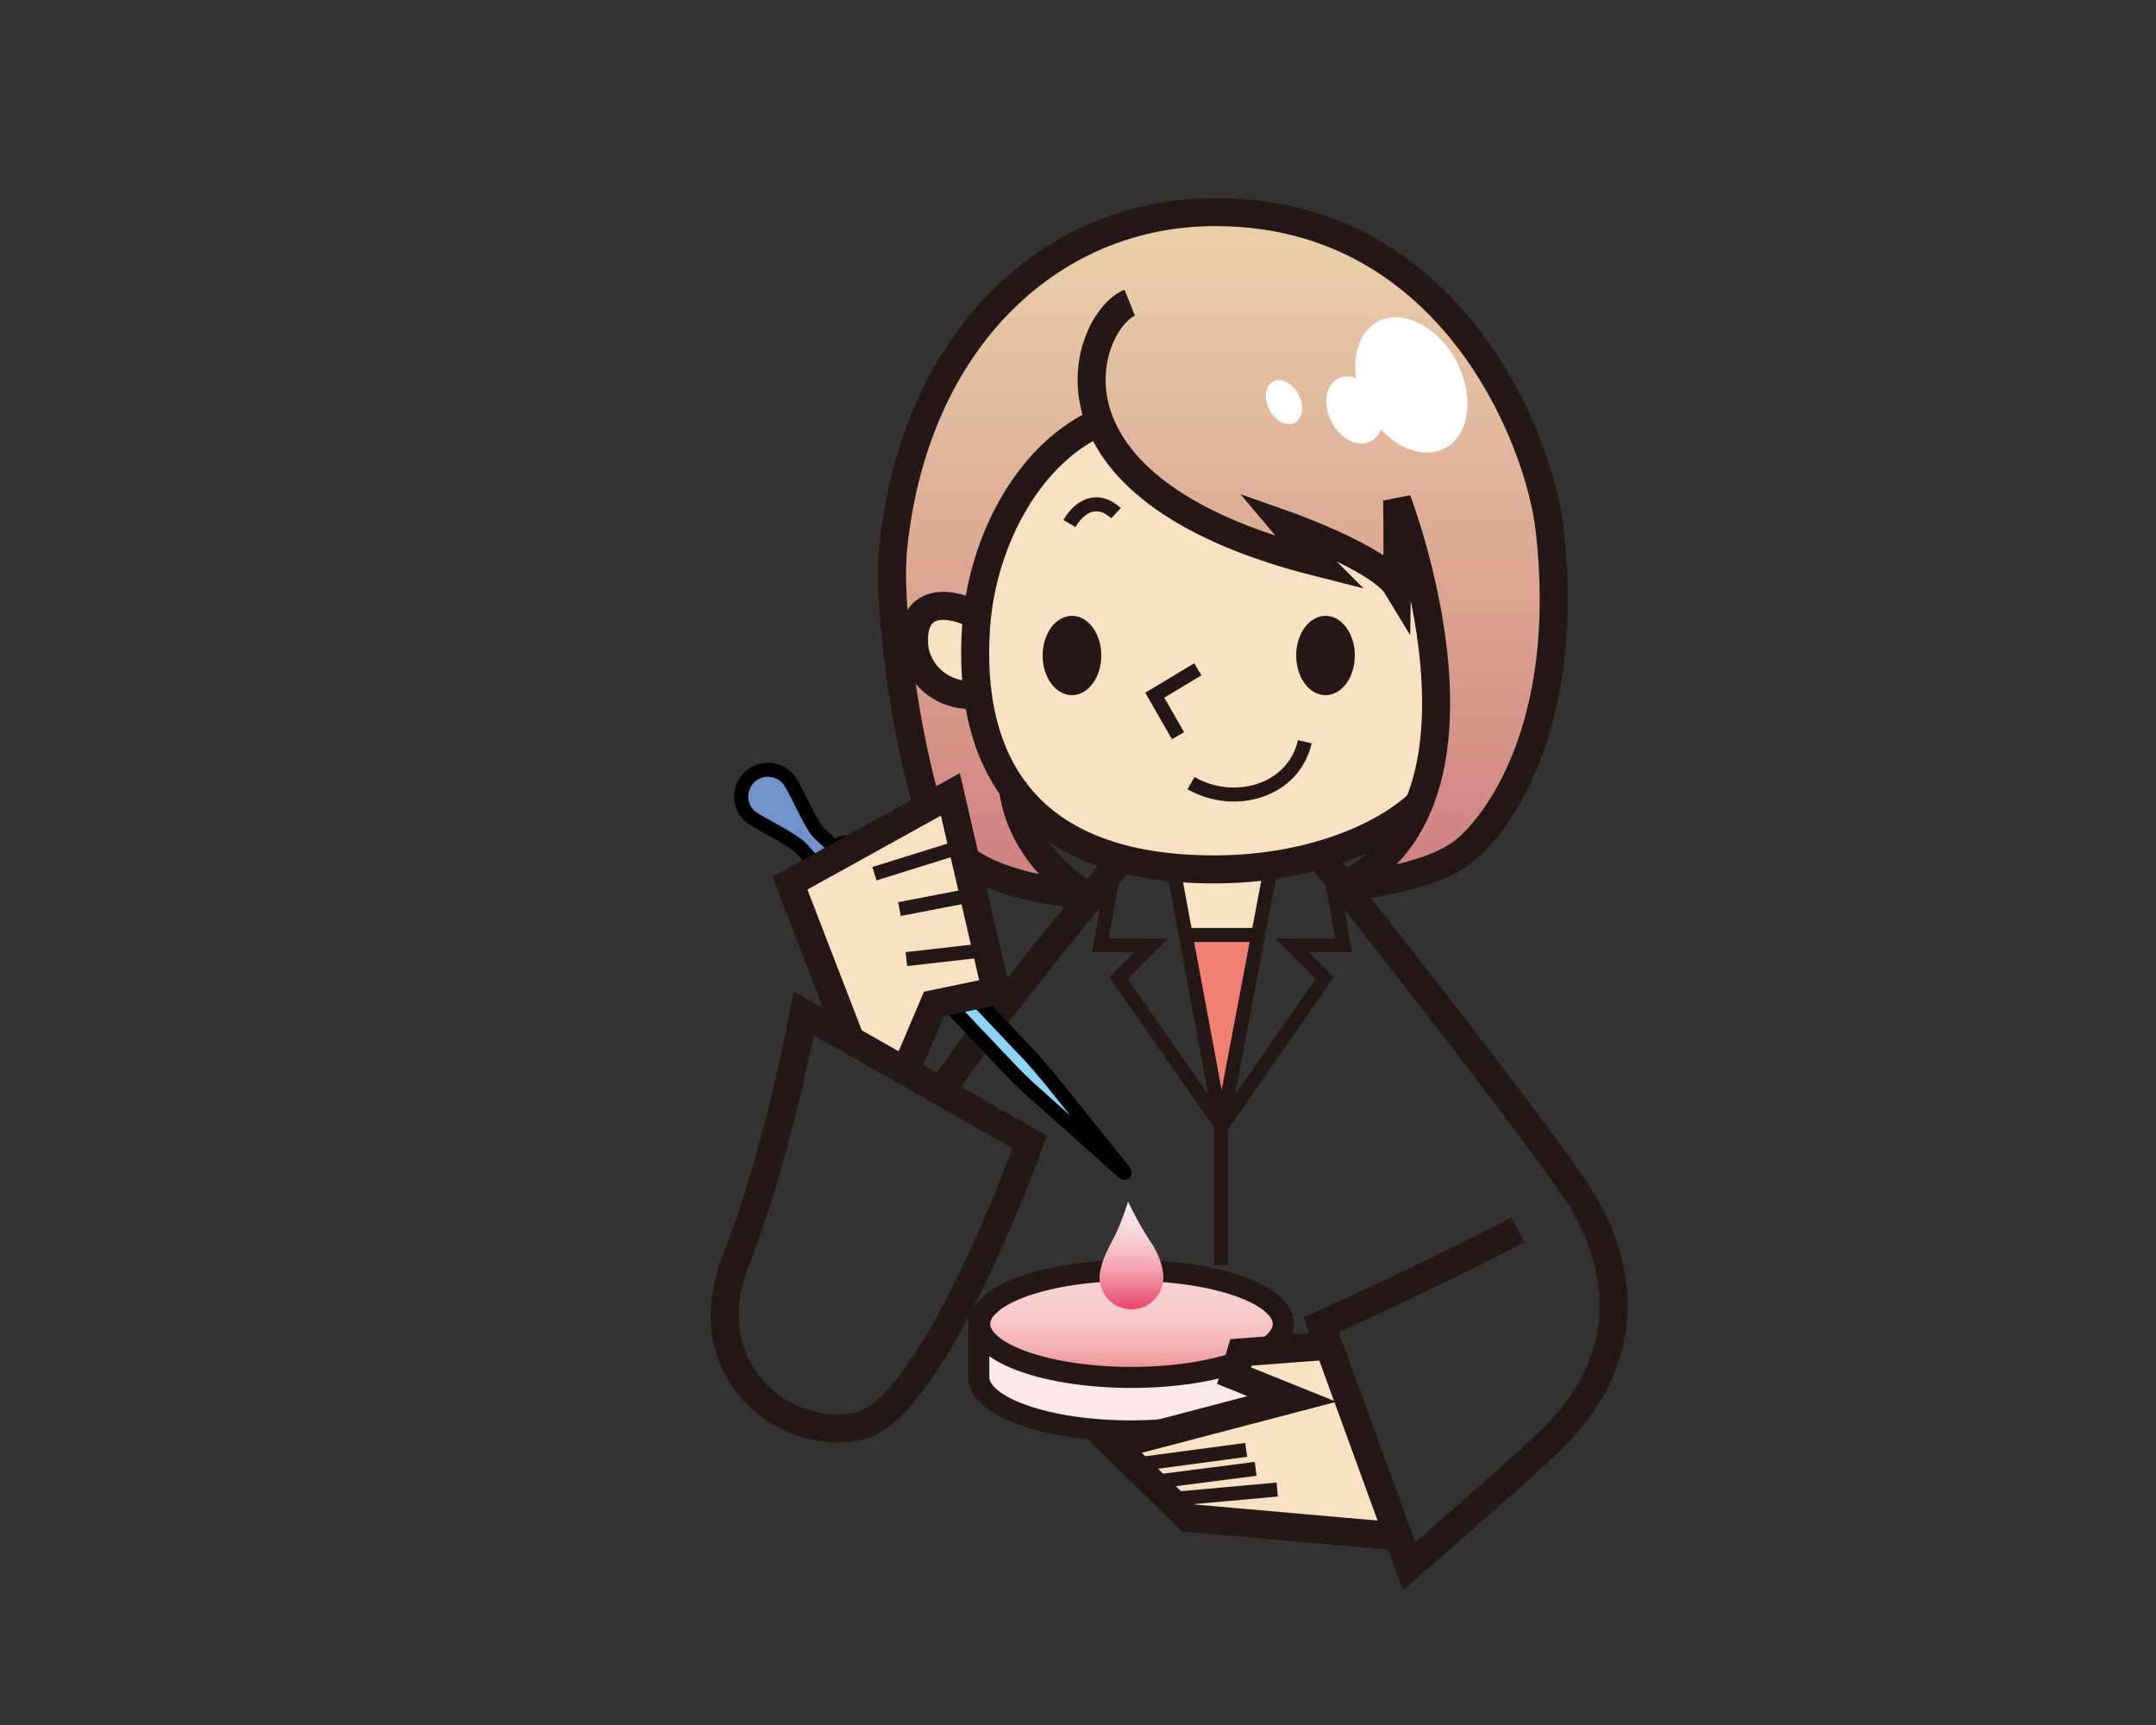 <?xml version="1.0" encoding="utf-8"?>
<!-- Generator: Adobe Illustrator 19.2.1, SVG Export Plug-In . SVG Version: 6.00 Build 0)  -->
<svg version="1.1" id="レイヤー_1" xmlns="http://www.w3.org/2000/svg" xmlns:xlink="http://www.w3.org/1999/xlink" x="0px"
	 y="0px" width="250px" height="200px" viewBox="0 0 250 200" enable-background="new 0 0 250 200" xml:space="preserve">
<rect x="0" y="0" width="250" height="200" fill="#333333" stroke="none"/>
<g>
	<polygon fill="#FBE1C3" points="134.9,100.1 148.2,99.8 146.7,108.2 138.1,108.7 	"/>
	<polygon fill="#EE8174" points="138.1,108.7 145.6,108.4 141.6,129.4 	"/>
	<g>
		<path fill="#FBE1C3" d="M169.9,71.6c0,16.1-4.1,29.2-29.2,29.2c-21.7,0-27.6-12.3-27.6-28.4c0-24,11.5-29.9,27.6-29.9
			C156.8,42.5,169.9,47.5,169.9,71.6z"/>
		<linearGradient id="SVGID_1_" gradientUnits="userSpaceOnUse" x1="141.808" y1="103.692" x2="141.808" y2="24.578">
			<stop  offset="0" style="stop-color:#CF807F"/>
			<stop  offset="0.949" style="stop-color:#E8CEA9"/>
		</linearGradient>
		<path fill="url(#SVGID_1_)" d="M131,35.1c-5,2-12.7,21.4,21.8,30.1c0,0-1.3-1.3-3.9-4.4c0,0,11.1,3.9,13.1,7.2c0,0,0.1-5.3,0-10
			c0,0,13.8,35.9-6.8,44.9c0,0,10.6-0.7,14.9-4.5c3.2-2.7,12.2-13.8,9.6-36.9c-1.2-10.9-11.8-37.4-39.5-36.9
			c-18.3,0.3-34,14.6-36.6,38.6c-0.8,6.9,1.5,22.6,4.1,30.8c2.4,7.6,12,9.2,18.1,9.7c0,0-7.7-4.4-8.4-12.9c0,0-5-12.4-4.8-17.4
			c0.2-5,8.8-22.5,15.7-24.4"/>
		<path fill="#FBE1C3" stroke="#231815" stroke-width="3.25" d="M113.9,80.5c-4.8,0.7-7.7-2.7-7.9-5.7c-0.4-6.6,5.9-4.4,7.4-3.3"
			/>
		<path fill="#FBE1C3" stroke="#231815" stroke-width="3.25" d="M164.4,93.3c-4.4,4-13,7.5-23.6,7.5c-21.7,0-28.8-12.3-27.6-28.4
			c0.8-10,6.3-20.1,14.6-23.6"/>
		<path fill="none" stroke="#231815" stroke-width="3.25" d="M131,35.1c-5,2-12.7,21.4,21.8,30.1c0,0-1.3-1.3-3.9-4.4
			c0,0,11.1,3.9,13.1,7.2c0,0,0.1-5.3,0-10c0,0,13.8,35.9-6.8,44.9c0,0,10.6-0.7,14.9-4.5c3.2-2.7,12.2-13.8,9.6-36.9
			c-1.2-10.9-11.8-37.4-39.5-36.9c-18.3,0.3-34,14.6-36.6,38.6c-0.8,6.9,1.5,22.6,4.1,30.8c2.4,7.6,12,9.2,18.1,9.7
			c0,0-7.7-4.4-8.4-12.9"/>
	</g>
	<ellipse fill="#231815" cx="124.3" cy="76" rx="3.4" ry="4.6"/>
	<ellipse fill="#231815" cx="153.7" cy="76" rx="3.4" ry="4.6"/>
	<polyline fill="none" stroke="#231815" stroke-width="1.625" points="138.9,77.6 133.9,80.6 136.6,85.3 	"/>
	<path fill="none" stroke="#231815" stroke-width="1.625" d="M138.1,90.8c5.1,2.9,11.9,0.9,13.2-4.8"/>
	<path fill="none" stroke="#231815" stroke-width="1.625" d="M129.4,59.5c-1.8-1.7-3.9-1.3-5.4,1.2"/>
	<polyline fill="none" stroke="#231815" stroke-width="1.625" points="147.4,100.4 141.7,130.5 153.6,113.4 149.8,109.6 
		155.8,109.6 154.2,100.7 	"/>
	<line fill="none" stroke="#231815" stroke-width="1.625" x1="141.6" y1="129.4" x2="141.6" y2="146.7"/>
	<line fill="none" stroke="#231815" stroke-width="1.625" x1="145.6" y1="108.4" x2="137.6" y2="108.4"/>
	<polyline fill="none" stroke="#231815" stroke-width="1.625" points="129.2,100.7 127.6,109.6 133.5,109.6 129.7,113.4 
		141.6,130.5 136,100.4 	"/>
	<path fill="none" stroke="#231815" stroke-width="3.25" d="M130.3,99.3c0,0-17.3,20.8-21.3,27.6"/>
	<g>
		<path fill="#FBE8EB" stroke="#231815" stroke-width="2.438" d="M148.7,159.7c0,3.4-7.9,6.2-17.6,6.2c-9.7,0-17.6-2.8-17.6-6.2
			v-6.2h35.2V159.7z"/>
		<linearGradient id="SVGID_2_" gradientUnits="userSpaceOnUse" x1="131.169" y1="159.698" x2="131.169" y2="147.329">
			<stop  offset="0" style="stop-color:#ED7E86"/>
			<stop  offset="3.586388e-02" style="stop-color:#EE868D"/>
			<stop  offset="0.179" style="stop-color:#F2A2A5"/>
			<stop  offset="0.334" style="stop-color:#F4B7B8"/>
			<stop  offset="0.505" style="stop-color:#F6C6C5"/>
			<stop  offset="0.705" style="stop-color:#F8CFCD"/>
			<stop  offset="1" style="stop-color:#F8D2CF"/>
		</linearGradient>
		<ellipse fill="url(#SVGID_2_)" stroke="#231815" stroke-width="2.438" cx="131.2" cy="153.5" rx="17.6" ry="6.2"/>
	</g>
	<polyline fill="#FBE1C3" stroke="#231815" stroke-width="3.25" points="162.8,178.2 137.8,176 129.2,167.6 149.8,162.2 
		143.1,159.5 143.9,156.8 154.4,156 	"/>
	<line fill="none" stroke="#231815" stroke-width="1.625" x1="131.8" y1="169.8" x2="144.5" y2="168.1"/>
	<line fill="none" stroke="#231815" stroke-width="1.625" x1="135.9" y1="173.8" x2="148.1" y2="172.7"/>
	<line fill="none" stroke="#231815" stroke-width="1.625" x1="134.7" y1="171.7" x2="145.6" y2="170.3"/>
	<g>
		<g>
			<g>
				<path fill="#8ED2F4" d="M130.1,135.5l-8.6-10.7c-0.5-0.6-1.4-1.6-1.9-2.2l-9.1-9.6c0.2-1.2-0.2-2.6-1.3-3.8
					c-1.1-1.2-2.5-1.7-3.7-1.5l-8.5-9c-0.6-0.6-1.5-0.6-2-0.1c-0.6,0.5-0.6,1.4,0,2l8.5,9c-0.2,1.2,0.2,2.6,1.3,3.8
					c1.1,1.2,2.5,1.7,3.7,1.5l9.1,9.6c0.6,0.6,1.5,1.5,2.1,2l10.2,9.1C130.5,136.2,130.6,136.1,130.1,135.5z"/>
			</g>
			<g>
				<path fill="none" stroke="#000000" stroke-width="1.625" d="M130.1,135.5l-8.6-10.7c-0.5-0.6-1.4-1.6-1.9-2.2l-9.1-9.6
					c0.2-1.2-0.2-2.6-1.3-3.8c-1.1-1.2-2.5-1.7-3.7-1.5l-8.5-9c-0.6-0.6-1.5-0.6-2-0.1c-0.6,0.5-0.6,1.4,0,2l8.5,9
					c-0.2,1.2,0.2,2.6,1.3,3.8c1.1,1.2,2.5,1.7,3.7,1.5l9.1,9.6c0.6,0.6,1.5,1.5,2.1,2l10.2,9.1
					C130.5,136.2,130.6,136.1,130.1,135.5z"/>
			</g>
		</g>
		<g>
			<g>
				<path fill="#7292CB" d="M98.4,97.8c-0.3-0.3-0.9-0.1-1.3,0.3l-0.4,0.3c-0.4-0.8-1.6-1.5-2.2-2.4c-1.1-1.7-2.5-5.1-3.2-5.8
					c-1.2-1.2-3.1-1.3-4.4-0.1c-1.2,1.2-1.3,3.1-0.1,4.4c0.7,0.7,4,2.2,5.7,3.5c0.8,0.6,1.5,1.8,2.3,2.3l-0.4,0.3
					c-0.5,0.4-0.6,1-0.4,1.3c0.3,0.3,0.9,0.1,1.3-0.3l2.6-2.5C98.4,98.7,98.6,98.1,98.4,97.8z"/>
			</g>
			<g>
				<path fill="none" stroke="#000000" stroke-width="1.625" d="M98.4,97.8c-0.3-0.3-0.9-0.1-1.3,0.3l-0.4,0.3
					c-0.4-0.8-1.6-1.5-2.2-2.4c-1.1-1.7-2.5-5.1-3.2-5.8c-1.2-1.2-3.1-1.3-4.4-0.1c-1.2,1.2-1.3,3.1-0.1,4.4c0.7,0.7,4,2.2,5.7,3.5
					c0.8,0.6,1.5,1.8,2.3,2.3l-0.4,0.3c-0.5,0.4-0.6,1-0.4,1.3c0.3,0.3,0.9,0.1,1.3-0.3l2.6-2.5C98.4,98.7,98.6,98.1,98.4,97.8z"/>
			</g>
		</g>
	</g>
	<path fill="none" stroke="#231815" stroke-width="3.25" d="M153.1,99.3c0,0,26.6,33.5,30.6,40.3c3.8,6.5,6.7,17.5-4.3,27.8
		c-4.5,4.2-16,14.2-16,14.2l-10.2-28c0,0,10.6-4.7,22.8-11"/>
	<polyline fill="#FBE1C3" stroke="#231815" stroke-width="3.25" points="98.7,120.8 91.6,102.4 110.2,92.1 115.5,114.9 
		108.3,116.4 105.2,123.7 	"/>
	<line fill="none" stroke="#231815" stroke-width="1.625" x1="111" y1="98.3" x2="101.4" y2="101.3"/>
	<line fill="none" stroke="#231815" stroke-width="1.625" x1="112.6" y1="103.8" x2="104.3" y2="105.4"/>
	<line fill="none" stroke="#231815" stroke-width="1.625" x1="113.9" y1="110.2" x2="105.1" y2="111.2"/>
	<path fill="none" stroke="#231815" stroke-width="3.25" d="M93.2,117.5c0,0-3,16.3-7.9,28.7c-4.9,12.5,5.4,20.9,14.1,19.2
		c8.8-1.6,20-33,20-33L93.2,117.5z"/>
	<linearGradient id="SVGID_3_" gradientUnits="userSpaceOnUse" x1="131.237" y1="151.852" x2="131.237" y2="139.258">
		<stop  offset="1.123600e-02" style="stop-color:#E74569"/>
		<stop  offset="1.567810e-02" style="stop-color:#E7466A"/>
		<stop  offset="0.191" style="stop-color:#ED7790"/>
		<stop  offset="0.366" style="stop-color:#F29FAF"/>
		<stop  offset="0.536" style="stop-color:#F6BEC8"/>
		<stop  offset="0.701" style="stop-color:#F9D4D9"/>
		<stop  offset="0.858" style="stop-color:#FAE1E3"/>
		<stop  offset="1" style="stop-color:#FBE6E7"/>
	</linearGradient>
	<path fill="url(#SVGID_3_)" d="M133.3,143.8c1,1.4,1.6,3.1,1.6,4.3c0,2.1-1.7,3.7-3.7,3.7c-2.1,0-3.7-1.7-3.7-3.7
		c0-1.2,0.7-2.8,1.4-4.1c1.2-2.2,1.9-4.7,1.9-4.7S131.8,141.5,133.3,143.8z"/>
	<g>
		
			<ellipse transform="matrix(0.884 -0.467 0.467 0.884 -1.885 81.661)" fill="#FFFFFF" cx="163.7" cy="44.6" rx="5.9" ry="8.3"/>
		
			<ellipse transform="matrix(0.884 -0.467 0.467 0.884 -4.001 78.915)" fill="#FFFFFF" cx="157.1" cy="47.5" rx="3" ry="4.1"/>
		
			<ellipse transform="matrix(0.884 -0.467 0.467 0.884 -4.504 74.968)" fill="#FFFFFF" cx="148.9" cy="46.6" rx="1.9" ry="2.7"/>
	</g>
</g>
</svg>
